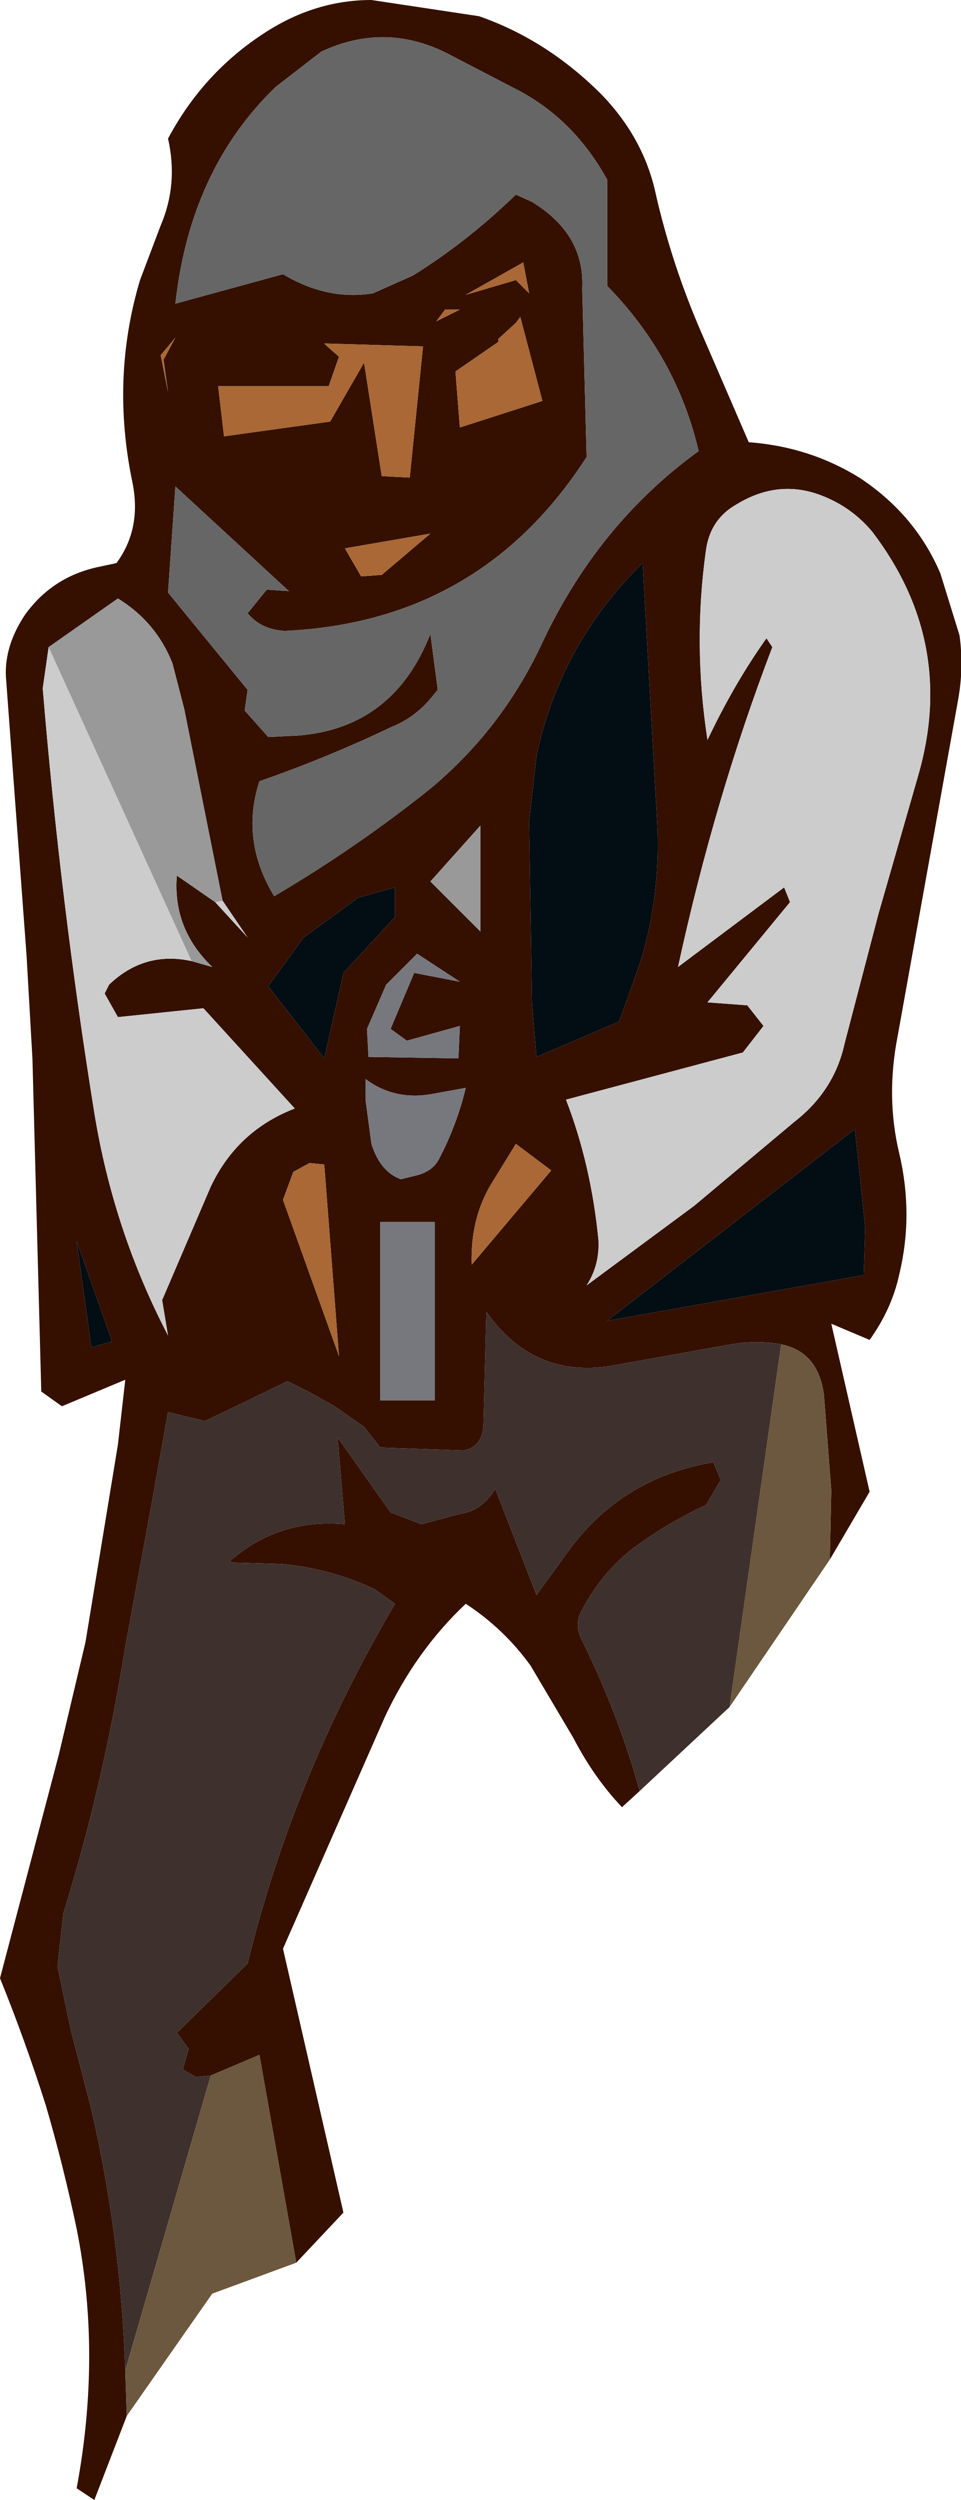 <?xml version="1.0" encoding="UTF-8" standalone="no"?>
<svg xmlns:xlink="http://www.w3.org/1999/xlink" height="84.8px" width="32.6px" xmlns="http://www.w3.org/2000/svg">
  <g transform="matrix(1.0, 0.0, 0.0, 1.0, 16.35, 42.4)">
    <path d="M-12.05 39.55 L-13.15 42.4 -13.75 42.0 Q-12.9 37.45 -13.75 33.2 -14.2 31.05 -14.8 29.0 -15.5 26.8 -16.35 24.7 L-14.35 17.1 -13.45 13.3 -12.35 6.6 -12.1 4.4 -14.25 5.3 -14.95 4.8 -15.25 -6.5 -15.45 -10.0 -16.15 -19.45 Q-16.2 -20.5 -15.5 -21.55 -14.6 -22.8 -13.1 -23.15 L-12.4 -23.3 Q-11.55 -24.45 -11.85 -26.0 -12.6 -29.55 -11.6 -32.9 L-10.9 -34.75 Q-10.3 -36.15 -10.65 -37.7 -9.45 -39.95 -7.35 -41.3 -5.65 -42.4 -3.75 -42.4 L-0.1 -41.85 Q2.2 -41.05 4.05 -39.2 5.5 -37.7 5.9 -35.8 6.45 -33.4 7.45 -31.1 L9.05 -27.4 Q11.1 -27.25 12.8 -26.2 14.7 -24.95 15.55 -22.95 L16.2 -20.85 Q16.35 -19.75 16.15 -18.65 L14.1 -7.25 Q13.7 -5.2 14.15 -3.3 14.65 -1.2 14.15 0.85 13.9 2.0 13.15 3.05 L11.85 2.5 13.15 8.2 11.8 10.5 11.85 8.15 11.6 4.9 Q11.4 3.45 10.15 3.2 9.35 3.05 8.45 3.2 L4.25 3.95 Q1.7 4.3 0.15 2.1 L0.05 5.95 Q0.0 6.7 -0.65 6.8 L-3.45 6.7 -4.0 6.0 -5.0 5.3 -5.9 4.8 -6.6 4.45 -8.45 5.35 -9.4 5.8 -10.65 5.5 -11.25 8.85 -12.1 13.45 Q-12.85 18.15 -14.2 22.5 L-14.4 24.3 -13.95 26.45 -13.25 29.15 Q-12.25 33.5 -12.1 38.0 L-12.05 39.55 M5.35 18.35 L4.75 18.9 Q3.8 17.9 3.1 16.55 L1.65 14.1 Q0.75 12.85 -0.55 12.0 -2.25 13.6 -3.3 15.85 L-6.75 23.7 -4.7 32.65 -6.3 34.35 -7.55 27.3 -9.2 28.0 -9.7 28.05 -10.15 27.8 -9.95 27.1 -10.35 26.55 -7.95 24.2 Q-6.4 17.85 -2.95 12.0 L-3.65 11.5 Q-5.15 10.8 -6.8 10.65 L-8.5 10.6 -8.55 10.55 Q-6.9 9.1 -4.65 9.3 L-4.9 6.35 -3.1 8.9 -2.05 9.3 -0.75 8.95 Q0.0 8.85 0.45 8.1 L1.85 11.7 3.05 10.05 Q4.85 7.7 7.85 7.2 L8.1 7.8 7.6 8.65 Q6.3 9.25 5.15 10.1 4.05 10.95 3.4 12.2 3.1 12.7 3.4 13.25 4.65 15.8 5.35 18.35 M1.3 -31.65 L1.15 -31.45 0.55 -30.9 0.55 -30.8 -0.9 -29.8 -0.75 -27.9 2.05 -28.8 1.3 -31.65 M1.6 -32.45 L1.4 -33.5 -0.55 -32.4 1.15 -32.9 1.6 -32.45 M4.25 -32.7 L4.25 -36.3 Q3.15 -38.3 1.3 -39.3 L-1.2 -40.6 Q-3.3 -41.65 -5.45 -40.65 L-7.0 -39.45 Q-9.9 -36.65 -10.4 -32.1 L-6.75 -33.1 Q-5.25 -32.2 -3.7 -32.45 L-2.35 -33.05 Q-0.5 -34.2 1.15 -35.8 L1.7 -35.55 Q3.5 -34.45 3.4 -32.6 L3.55 -26.9 Q-0.05 -21.3 -6.7 -21.0 -7.5 -21.05 -7.95 -21.6 L-7.3 -22.4 -6.55 -22.35 -10.4 -25.9 -10.65 -22.3 -7.95 -19.0 -8.05 -18.3 -7.25 -17.4 -6.25 -17.45 Q-3.0 -17.7 -1.75 -20.9 L-1.5 -19.0 -1.75 -18.7 Q-2.3 -18.05 -3.05 -17.75 -5.25 -16.7 -7.55 -15.9 -8.2 -13.9 -7.05 -12.0 -4.25 -13.65 -1.75 -15.65 0.65 -17.65 2.0 -20.5 3.9 -24.6 7.35 -27.1 6.6 -30.3 4.25 -32.7 M11.5 -25.6 Q10.05 -26.15 8.65 -25.3 7.75 -24.8 7.6 -23.75 7.15 -20.55 7.65 -17.3 8.55 -19.2 9.65 -20.75 L9.85 -20.45 Q7.9 -15.35 6.65 -9.6 L10.25 -12.3 10.45 -11.8 7.65 -8.4 9.0 -8.3 9.55 -7.6 8.85 -6.7 2.85 -5.1 Q3.7 -2.9 3.95 -0.35 4.0 0.5 3.55 1.2 L7.2 -1.5 10.6 -4.35 Q11.95 -5.4 12.3 -7.0 L13.45 -11.4 14.8 -16.1 Q16.1 -20.6 13.25 -24.35 12.55 -25.2 11.5 -25.6 M1.85 -16.75 L1.6 -14.5 1.7 -8.35 1.85 -6.55 4.65 -7.75 5.35 -9.7 Q6.05 -11.95 5.95 -14.35 L5.45 -23.3 Q2.65 -20.55 1.85 -16.75 M1.15 -3.6 L0.35 -2.3 Q-0.4 -1.1 -0.35 0.5 L2.35 -2.7 1.15 -3.6 M13.0 -0.75 L12.65 -4.1 4.25 2.4 12.95 0.85 13.0 -0.75 M-1.75 -24.3 L-4.65 -23.8 -4.1 -22.85 -3.4 -22.9 -1.75 -24.3 M-8.95 -29.3 L-8.75 -27.6 -5.15 -28.1 -4.0 -30.1 -3.4 -26.25 -2.45 -26.2 -2.0 -30.65 -5.35 -30.75 -5.25 -30.65 -4.85 -30.3 -5.2 -29.3 -8.95 -29.3 M-0.75 -31.9 L-1.25 -31.9 -1.55 -31.5 -0.75 -31.9 M-10.8 -30.2 L-10.4 -30.95 -10.9 -30.35 -10.65 -29.1 -10.8 -30.2 M-0.05 -14.4 L-1.75 -12.5 -0.05 -10.8 -0.05 -14.4 M-14.7 -20.45 L-14.9 -19.05 Q-14.3 -11.8 -13.15 -4.65 -12.5 -0.65 -10.65 2.9 L-10.85 1.7 -9.2 -2.15 Q-8.3 -4.05 -6.35 -4.8 L-9.45 -8.2 -12.35 -7.9 -12.8 -8.7 -12.65 -9.0 Q-11.45 -10.15 -9.85 -9.8 L-9.15 -9.6 Q-10.5 -10.9 -10.35 -12.7 L-9.05 -11.8 -7.95 -10.6 -8.8 -11.85 -10.1 -18.35 -10.5 -19.9 Q-11.05 -21.3 -12.35 -22.1 L-14.7 -20.45 M-2.95 -12.3 L-4.2 -11.95 -6.05 -10.6 -7.25 -8.95 -5.35 -6.5 -4.7 -9.4 -2.95 -11.3 -2.95 -12.3 M-3.85 -6.55 L-0.8 -6.5 -0.75 -7.6 -2.55 -7.1 -3.1 -7.5 -2.3 -9.4 -0.75 -9.1 -2.2 -10.05 -3.25 -9.0 -3.9 -7.5 -3.85 -6.55 M-5.35 -2.9 L-5.85 -2.95 -6.4 -2.65 -6.75 -1.7 -4.85 3.6 -5.35 -2.9 M-1.6 -0.95 L-3.45 -0.95 -3.45 5.1 -1.6 5.1 -1.6 -0.95 M-1.45 -3.1 Q-0.85 -4.25 -0.55 -5.5 L-1.65 -5.3 Q-2.95 -5.05 -3.95 -5.8 L-3.95 -5.1 -3.75 -3.6 Q-3.45 -2.65 -2.75 -2.4 L-2.15 -2.55 Q-1.65 -2.7 -1.45 -3.1 M-13.25 3.3 L-12.55 3.1 -13.75 -0.3 -13.25 3.3" fill="#351000" fill-rule="evenodd" stroke="none"/>
    <path d="M4.25 -32.7 Q6.6 -30.3 7.35 -27.1 3.9 -24.6 2.0 -20.5 0.65 -17.65 -1.75 -15.65 -4.25 -13.65 -7.05 -12.0 -8.2 -13.9 -7.55 -15.9 -5.25 -16.7 -3.05 -17.75 -2.3 -18.05 -1.75 -18.7 L-1.5 -19.0 -1.75 -20.9 Q-3.0 -17.7 -6.25 -17.45 L-7.25 -17.4 -8.05 -18.3 -7.95 -19.0 -10.65 -22.3 -10.4 -25.9 -6.55 -22.35 -7.3 -22.4 -7.95 -21.6 Q-7.5 -21.05 -6.7 -21.0 -0.05 -21.3 3.55 -26.9 L3.4 -32.6 Q3.5 -34.45 1.7 -35.55 L1.15 -35.8 Q-0.5 -34.2 -2.35 -33.05 L-3.7 -32.45 Q-5.25 -32.2 -6.75 -33.1 L-10.4 -32.1 Q-9.9 -36.65 -7.0 -39.45 L-5.45 -40.65 Q-3.3 -41.65 -1.2 -40.6 L1.3 -39.3 Q3.15 -38.3 4.25 -36.3 L4.25 -32.7" fill="#666666" fill-rule="evenodd" stroke="none"/>
    <path d="M1.6 -32.45 L1.15 -32.9 -0.55 -32.4 1.4 -33.5 1.6 -32.45 M1.3 -31.65 L2.05 -28.8 -0.75 -27.9 -0.9 -29.8 0.55 -30.8 0.55 -30.9 1.15 -31.45 1.3 -31.65 M1.15 -3.6 L2.35 -2.7 -0.35 0.5 Q-0.4 -1.1 0.35 -2.3 L1.15 -3.6 M-10.8 -30.2 L-10.65 -29.1 -10.9 -30.35 -10.4 -30.95 -10.8 -30.2 M-0.75 -31.9 L-1.55 -31.5 -1.25 -31.9 -0.75 -31.9 M-8.95 -29.3 L-5.2 -29.3 -4.85 -30.3 -5.25 -30.65 -5.35 -30.75 -2.0 -30.65 -2.45 -26.2 -3.4 -26.25 -4.0 -30.1 -5.15 -28.1 -8.75 -27.6 -8.95 -29.3 M-1.75 -24.3 L-3.4 -22.9 -4.1 -22.85 -4.65 -23.8 -1.75 -24.3 M-5.35 -2.9 L-4.85 3.6 -6.75 -1.7 -6.4 -2.65 -5.85 -2.95 -5.35 -2.9" fill="#a96835" fill-rule="evenodd" stroke="none"/>
    <path d="M11.5 -25.6 Q12.55 -25.2 13.25 -24.35 16.1 -20.6 14.8 -16.1 L13.45 -11.4 12.3 -7.0 Q11.95 -5.4 10.6 -4.35 L7.2 -1.5 3.55 1.2 Q4.0 0.5 3.95 -0.35 3.7 -2.9 2.85 -5.1 L8.85 -6.7 9.55 -7.6 9.0 -8.3 7.65 -8.4 10.45 -11.8 10.25 -12.3 6.65 -9.6 Q7.9 -15.35 9.85 -20.45 L9.65 -20.75 Q8.55 -19.2 7.65 -17.3 7.15 -20.55 7.6 -23.75 7.75 -24.8 8.65 -25.3 10.05 -26.15 11.5 -25.6 M-9.85 -9.8 Q-11.45 -10.15 -12.65 -9.0 L-12.8 -8.7 -12.35 -7.9 -9.45 -8.2 -6.35 -4.8 Q-8.3 -4.05 -9.2 -2.15 L-10.85 1.7 -10.65 2.9 Q-12.5 -0.65 -13.15 -4.65 -14.3 -11.8 -14.9 -19.05 L-14.7 -20.45 -9.85 -9.8 M-8.8 -11.85 L-7.95 -10.6 -9.05 -11.8 -8.8 -11.85" fill="#cccccc" fill-rule="evenodd" stroke="none"/>
    <path d="M1.85 -16.75 Q2.65 -20.55 5.45 -23.3 L5.95 -14.35 Q6.05 -11.95 5.35 -9.7 L4.65 -7.75 1.85 -6.55 1.7 -8.35 1.6 -14.5 1.85 -16.75 M13.0 -0.75 L12.95 0.85 4.25 2.4 12.65 -4.1 13.0 -0.75 M-2.95 -12.3 L-2.95 -11.3 -4.7 -9.4 -5.35 -6.5 -7.25 -8.95 -6.05 -10.6 -4.2 -11.95 -2.95 -12.3 M-13.25 3.3 L-13.75 -0.3 -12.55 3.1 -13.25 3.3" fill="#020d14" fill-rule="evenodd" stroke="none"/>
    <path d="M-0.05 -14.4 L-0.05 -10.8 -1.75 -12.5 -0.05 -14.4 M-14.7 -20.45 L-12.35 -22.1 Q-11.05 -21.3 -10.5 -19.9 L-10.1 -18.35 -8.8 -11.85 -9.05 -11.8 -10.35 -12.7 Q-10.5 -10.9 -9.15 -9.6 L-9.85 -9.8 -14.7 -20.45" fill="#999999" fill-rule="evenodd" stroke="none"/>
    <path d="M-3.85 -6.55 L-3.9 -7.5 -3.25 -9.0 -2.2 -10.05 -0.75 -9.1 -2.3 -9.4 -3.1 -7.5 -2.55 -7.1 -0.75 -7.6 -0.8 -6.5 -3.85 -6.55 M-1.45 -3.1 Q-1.65 -2.7 -2.15 -2.55 L-2.75 -2.4 Q-3.45 -2.65 -3.75 -3.6 L-3.95 -5.1 -3.95 -5.8 Q-2.95 -5.05 -1.65 -5.3 L-0.55 -5.5 Q-0.85 -4.25 -1.45 -3.1 M-1.6 -0.95 L-1.6 5.1 -3.45 5.1 -3.45 -0.95 -1.6 -0.95" fill="#76787d" fill-rule="evenodd" stroke="none"/>
    <path d="M8.4 15.5 L5.35 18.35 Q4.65 15.8 3.4 13.25 3.1 12.7 3.4 12.2 4.05 10.95 5.15 10.1 6.3 9.25 7.6 8.65 L8.1 7.8 7.85 7.2 Q4.85 7.7 3.05 10.05 L1.85 11.7 0.45 8.1 Q0.0 8.85 -0.75 8.95 L-2.05 9.3 -3.1 8.9 -4.9 6.35 -4.65 9.3 Q-6.9 9.1 -8.55 10.55 L-8.5 10.6 -6.8 10.65 Q-5.15 10.8 -3.65 11.5 L-2.95 12.0 Q-6.4 17.85 -7.95 24.2 L-10.35 26.55 -9.95 27.1 -10.15 27.8 -9.7 28.05 -9.2 28.0 -12.1 38.0 Q-12.25 33.5 -13.25 29.15 L-13.95 26.45 -14.4 24.3 -14.2 22.5 Q-12.85 18.15 -12.1 13.45 L-11.25 8.85 -10.65 5.5 -9.4 5.8 -8.45 5.35 -6.6 4.45 -5.9 4.8 -5.0 5.3 -4.0 6.0 -3.45 6.7 -0.65 6.8 Q0.0 6.7 0.05 5.95 L0.15 2.1 Q1.7 4.3 4.25 3.95 L8.45 3.2 Q9.35 3.05 10.15 3.2 L8.4 15.5" fill="#3e302c" fill-rule="evenodd" stroke="none"/>
    <path d="M11.8 10.5 L8.4 15.5 10.15 3.2 Q11.4 3.45 11.6 4.9 L11.85 8.15 11.8 10.5 M-6.3 34.35 L-9.15 35.4 -12.05 39.55 -12.1 38.0 -9.2 28.0 -7.55 27.3 -6.3 34.35" fill="#6c583e" fill-rule="evenodd" stroke="none"/>
  </g>
</svg>
